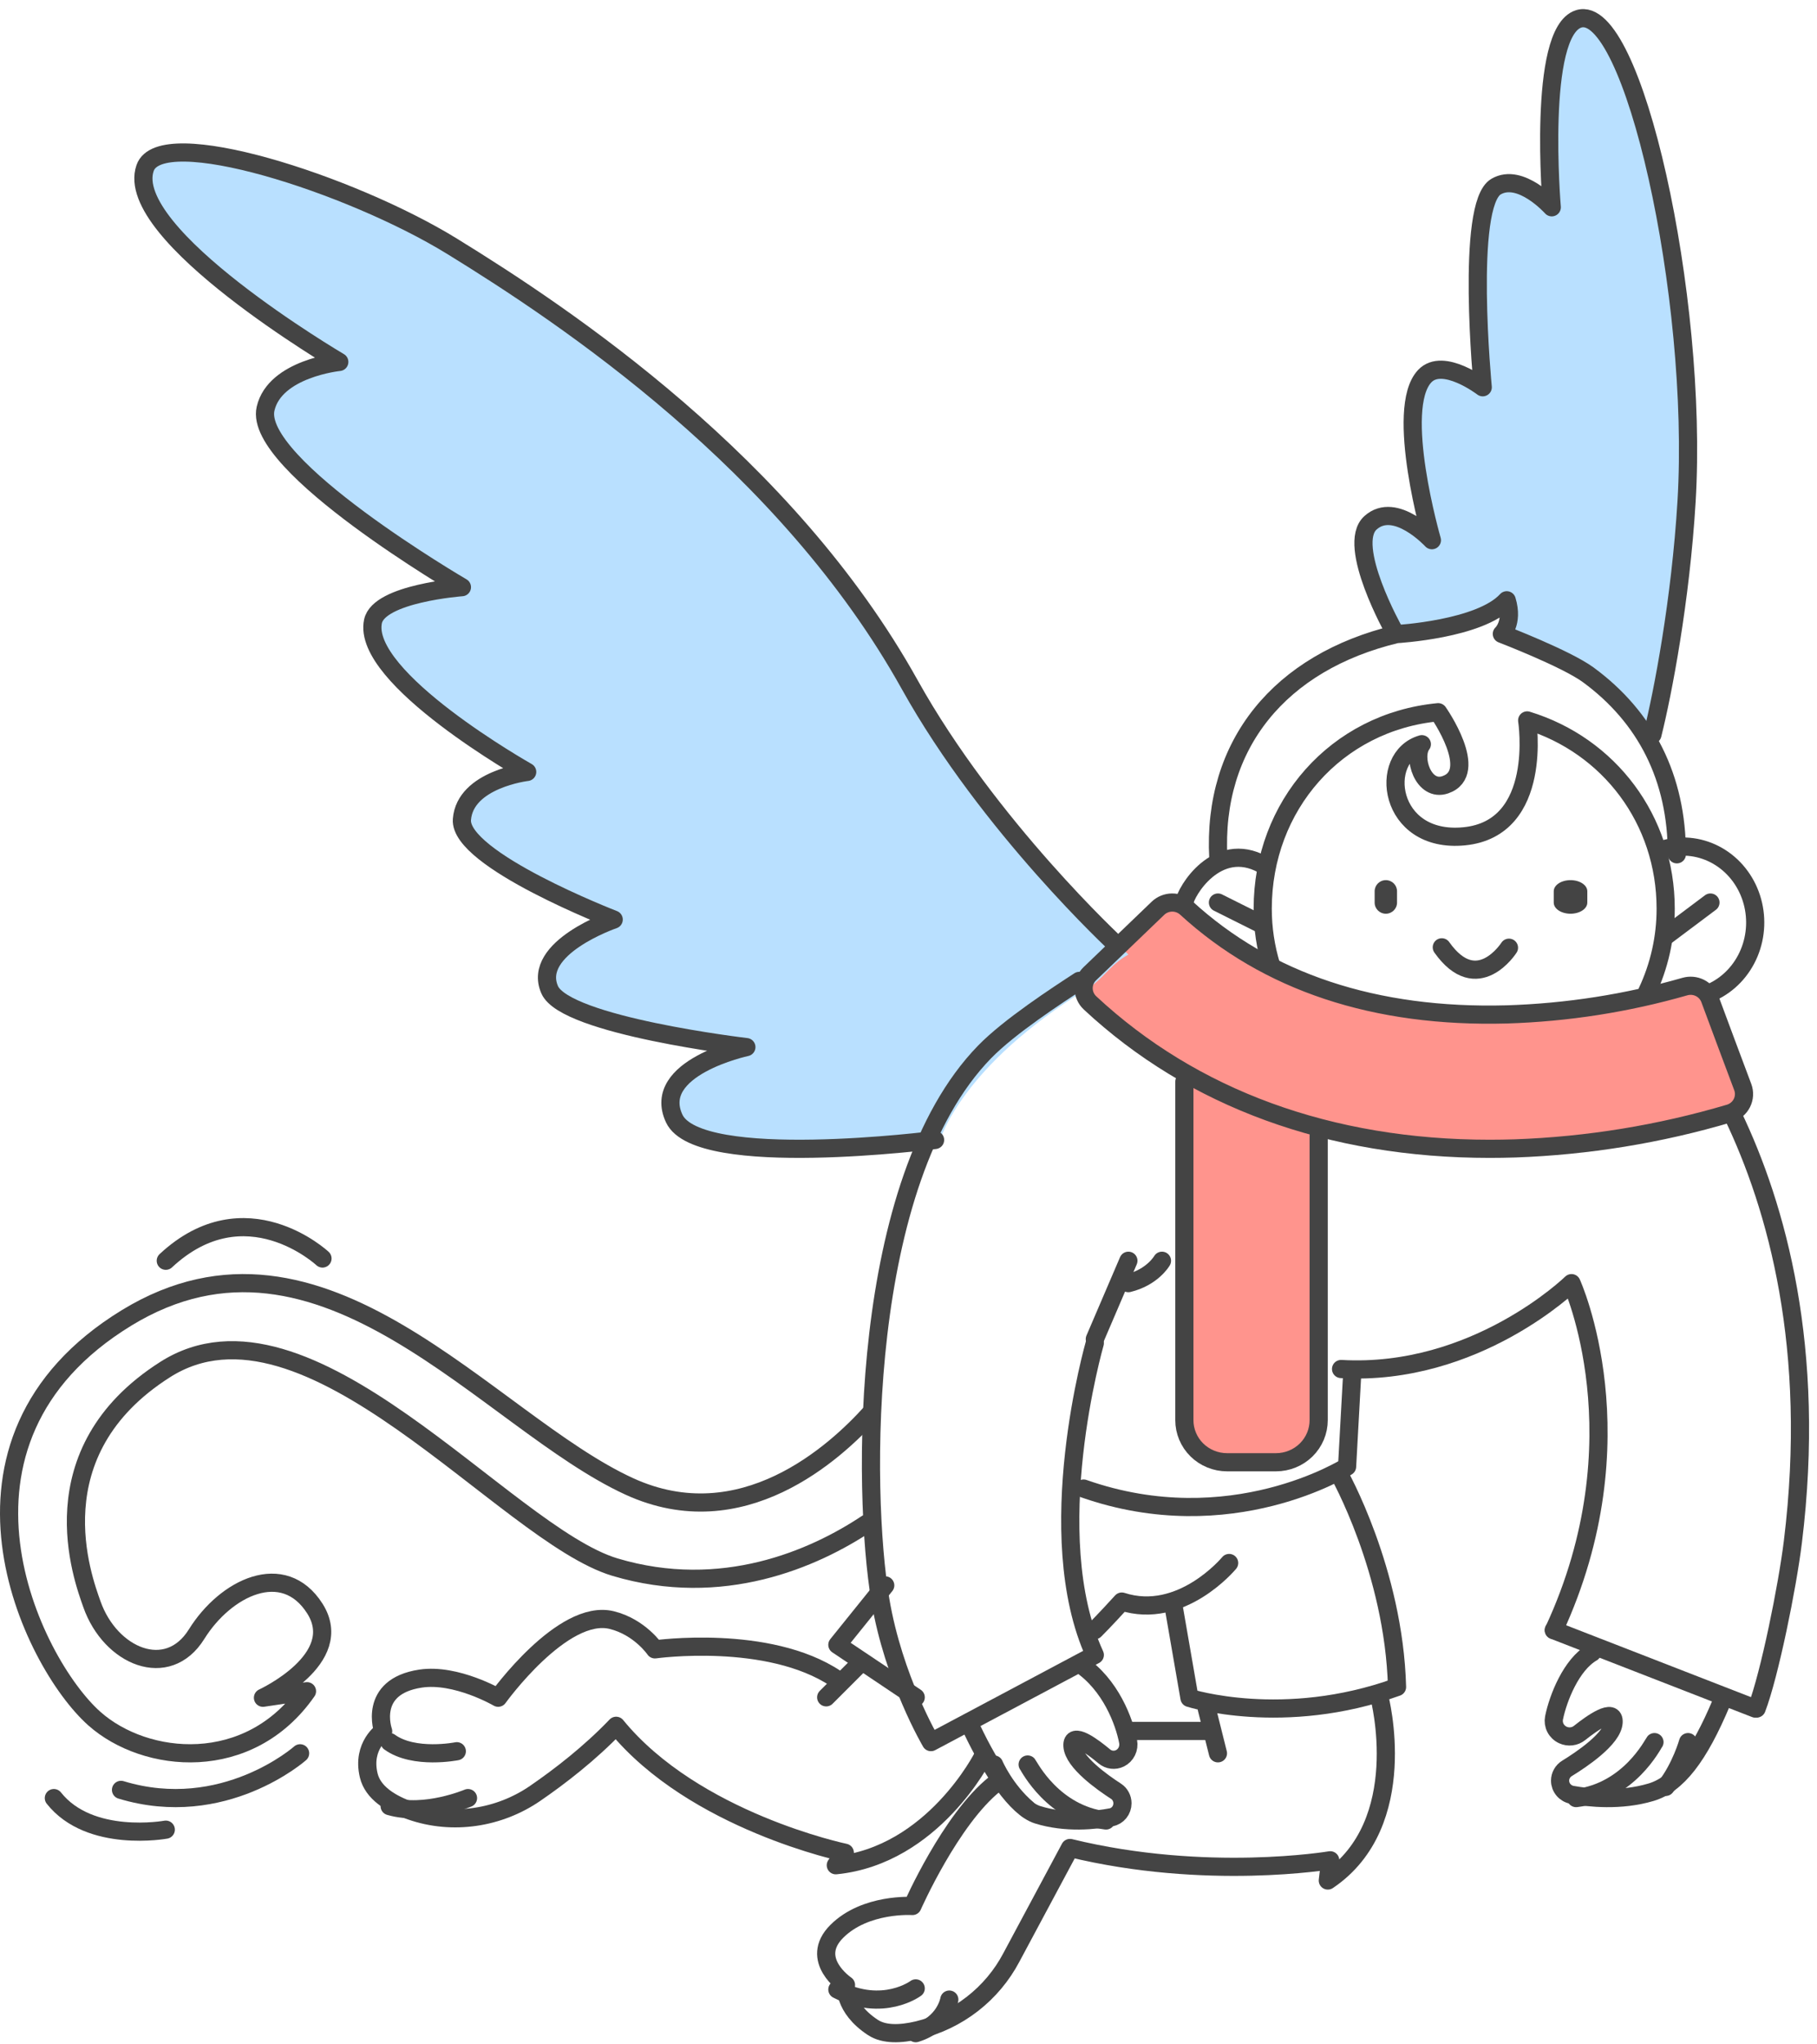 <svg width="200" height="225" viewBox="0 0 200 225" fill="none" xmlns="http://www.w3.org/2000/svg">
  <path d="M163.974 126.437C164.899 126.437 165.83 126.421 166.768 126.392C174.77 126.107 182.702 124.813 190.371 122.54C190.665 122.451 190.937 122.305 191.171 122.108C191.405 121.912 191.596 121.671 191.732 121.4C191.868 121.129 191.947 120.833 191.964 120.53C191.98 120.228 191.934 119.926 191.827 119.641L190.041 114.873L188.211 109.952C188.014 109.421 187.62 108.984 187.108 108.729C186.596 108.475 186.005 108.422 185.455 108.582C179.077 110.411 172.491 111.439 165.852 111.644C151.344 112.036 139.486 108.095 130.575 99.93C130.151 99.54 129.591 99.326 129.01 99.332C128.43 99.338 127.874 99.564 127.458 99.962L119.961 107.166C119.743 107.375 119.57 107.625 119.452 107.901C119.334 108.178 119.275 108.475 119.276 108.774C119.278 109.074 119.341 109.37 119.462 109.645C119.582 109.921 119.758 110.169 119.978 110.375C131.287 120.919 146.401 126.437 163.974 126.437Z" fill="#FF948D"/>
  <path d="M130.365 119.044V156.304C130.364 156.912 130.486 157.514 130.722 158.075C130.958 158.637 131.304 159.148 131.74 159.578C132.177 160.008 132.695 160.349 133.265 160.581C133.835 160.814 134.446 160.934 135.064 160.934H140.45C141.068 160.934 141.679 160.814 142.249 160.581C142.819 160.349 143.337 160.008 143.774 159.578C144.21 159.148 144.556 158.637 144.792 158.075C145.028 157.514 145.149 156.912 145.149 156.304V124.973" fill="#FF948D"/>
  <path d="M181.884 80.851C181.884 80.851 184.989 66.073 185.643 55.17C186.992 32.644 179.711 0.178 173.76 2.08C169.171 3.546 170.805 22.814 170.805 22.814C170.805 22.814 167.37 18.967 164.675 20.537C161.268 22.52 163.207 42.622 163.207 42.622C163.207 42.622 158.826 39.268 156.818 41.403C153.438 45.003 157.612 59.453 157.612 59.453C157.612 59.453 153.583 55.08 150.854 57.538C148.125 59.996 153.461 69.48 153.461 69.48C153.461 69.48 163.652 68.841 165.71 65.888C166.424 68.369 165.166 69.458 165.166 69.458C165.166 69.458 176.504 71.839 181.884 80.851Z" fill="#B9E0FF"/>
  <path d="M124.204 105.054C124.204 105.054 109.047 90.998 100.303 75.335C86.734 51.002 62.313 34.765 49.81 27.093C38.605 20.216 17.695 13.564 15.975 18.485C13.424 25.782 37.39 39.834 37.39 39.834C37.39 39.834 30.287 40.548 29.262 44.978C27.825 51.182 50.918 64.624 50.918 64.624C50.918 64.624 41.777 65.293 41.112 68.378C39.759 74.631 58.115 84.957 58.115 84.957C58.115 84.957 51.264 85.758 50.918 90.186C50.573 94.613 67.649 101.205 67.649 101.205C67.649 101.205 58.56 104.304 60.585 108.929C62.324 112.899 82.284 115.243 82.284 115.243C82.284 115.243 71.7 117.504 74.322 123.103C76.993 128.807 103.48 125.462 103.48 125.462C103.48 125.462 105.774 117.32 119.689 108.816C121.477 107.729 122.09 106.249 124.204 105.054Z" fill="#B9E0FF"/>
  <path d="M148.845 151.077L148.275 161.413C148.275 161.413 135.505 169.535 119.276 163.83" stroke="#444444" stroke-width="2" stroke-linecap="round" stroke-linejoin="round"/>
  <path d="M147.365 162.166C147.365 162.166 153.435 172.889 153.773 185.67C141.28 190.172 130.927 186.873 130.927 186.873L129.133 176.522" stroke="#444444" stroke-width="2" stroke-linecap="round" stroke-linejoin="round"/>
  <path d="M135.293 172.022C135.293 172.022 130.037 178.388 123.478 176.266C121.601 178.334 120.508 179.414 120.508 179.414" stroke="#444444" stroke-width="2" stroke-linecap="round" stroke-linejoin="round"/>
  <path d="M100.795 186.807L92.171 181.026L97.439 174.486" stroke="#444444" stroke-width="2" stroke-linecap="round" stroke-linejoin="round"/>
  <path d="M132.829 188.039L134.061 192.967" stroke="#444444" stroke-width="2" stroke-linecap="round" stroke-linejoin="round"/>
  <path d="M151.838 186.807C151.838 186.807 155.489 200.681 146.155 206.967L146.419 204.741C146.419 204.741 132.797 207.052 117.776 203.386L111.316 215.447C110.268 217.431 108.808 219.17 107.033 220.549C105.259 221.927 103.211 222.914 101.024 223.443C99.139 223.889 97.315 223.953 96.085 223.142C92.743 220.946 93.119 218.465 93.119 218.465C93.119 218.465 88.974 215.682 92.116 212.553C95.258 209.424 100.434 209.771 100.434 209.771C100.434 209.771 104.626 200.246 109.49 196.355" stroke="#444444" stroke-width="2" stroke-linecap="round" stroke-linejoin="round"/>
  <path d="M132.829 190.503C127.945 190.503 124.204 190.503 124.204 190.503" stroke="#444444" stroke-width="2" stroke-linecap="round" stroke-linejoin="round"/>
  <path d="M108.188 193.331C108.188 193.331 102.711 204.214 91.999 205.287L92.989 203.908C92.989 203.908 76.421 200.459 67.82 189.938C64.924 192.968 61.61 195.52 58.908 197.376C54.928 200.111 49.817 200.898 45.226 199.3C42.976 198.518 41.037 197.298 40.584 195.393C39.801 192.111 42.174 190.539 42.174 190.539C42.174 190.539 40.421 185.63 46.29 184.745C50.214 184.155 54.834 186.85 54.834 186.85C54.834 186.85 61.936 176.97 67.34 178.306C70.421 179.068 72.09 181.527 72.09 181.527C72.09 181.527 84.557 179.781 91.994 184.745" stroke="#444444" stroke-width="2" stroke-linecap="round" stroke-linejoin="round"/>
  <path d="M94.635 183.11L90.939 186.806" stroke="#444444" stroke-width="2" stroke-linecap="round" stroke-linejoin="round"/>
  <path d="M100.795 218.84C100.795 218.84 97.2 221.529 92.171 218.961" stroke="#444444" stroke-width="2" stroke-linecap="round" stroke-linejoin="round"/>
  <path d="M50.282 192.739C50.282 192.739 45.579 193.682 42.889 191.735" stroke="#444444" stroke-width="2" stroke-linecap="round" stroke-linejoin="round"/>
  <path d="M51.514 197.895C51.514 197.895 46.772 199.915 42.889 198.782" stroke="#444444" stroke-width="2" stroke-linecap="round" stroke-linejoin="round"/>
  <path d="M104.492 220.072C104.492 220.072 104.067 222.768 100.796 223.768" stroke="#444444" stroke-width="2" stroke-linecap="round" stroke-linejoin="round"/>
  <path d="M120.508 147.381L124.204 138.757" stroke="#444444" stroke-width="2" stroke-linecap="round" stroke-linejoin="round"/>
  <path d="M127.9 138.757C127.9 138.757 126.871 140.569 124.204 141.221" stroke="#444444" stroke-width="2" stroke-linecap="round" stroke-linejoin="round"/>
  <path d="M95.867 155.494C91.912 159.875 81.658 169.268 69.273 163.595C53.693 156.46 35.518 131.851 13.93 145.046C-8.339 158.669 3.449 182.987 10.389 189.151C16.026 194.157 27.433 195.262 33.79 186.132L28.945 186.852C28.945 186.852 38.195 182.599 34.653 177.03C31.208 171.621 24.831 174.724 21.639 179.853C18.446 184.982 12.151 182.327 10.117 176.56C9.119 173.728 3.871 159.834 18.178 150.732C33.846 140.767 55.571 168.849 67.693 172.477C79.48 175.999 89.596 171.558 95.418 167.68" stroke="#444444" stroke-width="2" stroke-linecap="round" stroke-linejoin="round"/>
  <path d="M138.989 95.141C133.903 92.369 130.467 98.22 130.364 99.332" stroke="#444444" stroke-width="2" stroke-linecap="round" stroke-linejoin="round"/>
  <path d="M183.342 93.415C185.275 92.913 187.317 93.192 189.064 94.197C190.81 95.202 192.135 96.859 192.776 98.841C193.416 100.823 193.327 102.986 192.524 104.902C191.722 106.818 190.265 108.347 188.441 109.188" stroke="#444444" stroke-width="2" stroke-linecap="round" stroke-linejoin="round"/>
  <path d="M151.309 98.09C151.309 97.415 151.861 96.867 152.541 96.867C153.222 96.867 153.773 97.415 153.773 98.09V99.341C153.773 100.016 153.222 100.563 152.541 100.563C151.861 100.563 151.309 100.016 151.309 99.341V98.09Z" fill="#444444"/>
  <path d="M171.022 98.09C171.022 97.415 171.849 96.867 172.87 96.867C173.891 96.867 174.718 97.415 174.718 98.09V99.341C174.718 100.016 173.891 100.563 172.87 100.563C171.849 100.563 171.022 100.016 171.022 99.341V98.09Z" fill="#444444"/>
  <path d="M166.094 104.304C166.094 104.304 162.608 109.778 158.701 104.26" stroke="#444444" stroke-width="2" stroke-linecap="round" stroke-linejoin="round"/>
  <path d="M138.989 101.796L134.061 99.332" stroke="#444444" stroke-width="2" stroke-linecap="round" stroke-linejoin="round"/>
  <path d="M183.342 103.028L188.271 99.332" stroke="#444444" stroke-width="2" stroke-linecap="round" stroke-linejoin="round"/>
  <path d="M171.044 179.415C180.811 158.361 172.979 141.221 172.979 141.221C172.979 141.221 162.43 151.52 147.613 150.672" stroke="#444444" stroke-width="2" stroke-linecap="round" stroke-linejoin="round"/>
  <path d="M189.503 187.316C186.974 193.363 184.604 196.394 181.733 197.25C178.381 198.251 174.892 197.871 173.045 197.539C172.674 197.472 172.337 197.279 172.095 196.993C171.853 196.707 171.721 196.347 171.721 195.974C171.721 195.704 171.792 195.438 171.925 195.202C172.059 194.966 172.251 194.767 172.485 194.625C174.054 193.663 177.499 191.366 177.611 189.567C177.719 187.864 175.212 189.656 173.86 190.732C173.606 190.934 173.3 191.062 172.976 191.1C172.652 191.139 172.323 191.086 172.028 190.949V190.949C171.675 190.788 171.387 190.515 171.211 190.174C171.034 189.833 170.98 189.443 171.055 189.068C171.496 186.895 172.948 183.202 175.248 181.878" stroke="#444444" stroke-width="2" stroke-linecap="round" stroke-linejoin="round"/>
  <path d="M190.735 122.74C195.548 132.782 199.965 148.383 197.346 169.687C196.736 174.652 194.774 184.325 193.355 188.039" stroke="#444444" stroke-width="2" stroke-linecap="round" stroke-linejoin="round"/>
  <path d="M182.11 191.735C181.922 191.964 179.319 197.192 173.486 197.895" stroke="#444444" stroke-width="2" stroke-linecap="round" stroke-linejoin="round"/>
  <path d="M185.806 191.735C185.806 191.735 185.021 194.519 183.342 196.663" stroke="#444444" stroke-width="2" stroke-linecap="round" stroke-linejoin="round"/>
  <path d="M120.508 147.822C120.508 147.822 114.424 168.889 120.508 182.142L102.472 191.735C102.472 191.735 98.351 184.775 96.891 176.05C94.908 164.199 94.468 130.061 108.375 115.774C111.105 112.968 116.372 109.539 118.804 107.956" stroke="#444444" stroke-width="2" stroke-linecap="round" stroke-linejoin="round"/>
  <path d="M106.956 190.259C109.103 194.795 111.905 199.005 114.194 199.724C117.327 200.71 120.587 200.335 122.313 200.008C122.661 199.943 122.975 199.753 123.201 199.472C123.427 199.191 123.551 198.836 123.551 198.47C123.551 198.204 123.485 197.942 123.36 197.709C123.235 197.476 123.055 197.28 122.837 197.14C121.373 196.194 118.154 193.931 118.047 192.16C117.945 190.486 120.288 192.248 121.552 193.307C121.79 193.505 122.077 193.631 122.38 193.668C122.683 193.706 122.99 193.655 123.266 193.521V193.521C123.596 193.361 123.864 193.092 124.028 192.756C124.193 192.42 124.244 192.036 124.173 191.666C123.761 189.527 122.284 185.42 118.824 183.11" stroke="#444444" stroke-width="2" stroke-linecap="round" stroke-linejoin="round"/>
  <path d="M113.116 194.199C113.302 194.428 115.908 199.656 121.74 200.359" stroke="#444444" stroke-width="2" stroke-linecap="round" stroke-linejoin="round"/>
  <path d="M109.42 194.199C109.42 194.199 110.598 196.985 113.116 199.127" stroke="#444444" stroke-width="2" stroke-linecap="round" stroke-linejoin="round"/>
  <path d="M122.972 104.053C122.972 104.053 108.843 90.998 100.126 75.335C86.585 51.002 62.215 34.765 49.738 27.093C38.556 20.216 17.692 13.564 15.974 18.485C13.427 25.782 37.346 39.834 37.346 39.834C37.346 39.834 30.255 40.548 29.232 44.978C27.8 51.182 50.844 64.624 50.844 64.624C50.844 64.624 41.724 65.293 41.058 68.378C39.709 74.631 58.028 84.957 58.028 84.957C58.028 84.957 51.188 85.758 50.844 90.186C50.499 94.613 67.551 101.205 67.551 101.205C67.551 101.205 58.483 104.304 60.502 108.929C62.236 112.899 82.155 115.243 82.155 115.243C82.155 115.243 71.595 117.504 74.212 123.103C76.877 128.807 102.926 125.462 102.926 125.462" stroke="#444444" stroke-width="2" stroke-linecap="round" stroke-linejoin="round"/>
  <path d="M181.884 80.851C183.023 76.31 184.989 66.073 185.643 55.17C186.992 32.644 179.711 0.178 173.76 2.08C169.171 3.546 170.805 22.814 170.805 22.814C170.805 22.814 167.37 18.967 164.675 20.537C161.268 22.52 163.207 42.622 163.207 42.622C163.207 42.622 158.826 39.268 156.818 41.403C153.438 45.003 157.612 59.453 157.612 59.453C157.612 59.453 153.583 55.08 150.854 57.538C148.125 59.996 153.461 69.48 153.461 69.48" stroke="#444444" stroke-width="2" stroke-linecap="round" stroke-linejoin="round"/>
  <path d="M181.287 109.188C182.645 106.312 183.347 103.178 183.343 100.007C183.343 90.222 177.125 82.049 168.098 79.288C168.098 79.288 169.962 91.178 161.166 92.043C152.769 92.864 151.595 83.322 156.505 81.906C155.425 83.322 156.661 87.203 159.086 86.37C162.975 85.038 158.303 78.387 158.303 78.387C147.069 79.455 138.989 88.686 138.989 100.005C138.987 102.148 139.307 104.28 139.939 106.332" stroke="#444444" stroke-width="2" stroke-linecap="round" stroke-linejoin="round"/>
  <path d="M134.102 94.403C133.435 81.955 140.881 72.868 153.715 69.788C153.715 69.788 162.923 69.277 165.849 66.066C166.619 68.595 165.311 69.766 165.311 69.766C165.311 69.766 172.371 72.474 174.827 74.275C181.158 78.923 184.589 85.617 184.574 94.024" stroke="#444444" stroke-width="2" stroke-linecap="round" stroke-linejoin="round"/>
  <path d="M193.199 188.039L171.022 179.415" stroke="#444444" stroke-width="2" stroke-linecap="round" stroke-linejoin="round"/>
  <path d="M163.974 126.437C164.899 126.437 165.83 126.421 166.768 126.392C174.77 126.107 182.702 124.813 190.371 122.54C190.665 122.452 190.937 122.305 191.171 122.108C191.405 121.912 191.596 121.671 191.732 121.4C191.868 121.129 191.947 120.833 191.964 120.53C191.98 120.228 191.934 119.926 191.827 119.641L190.041 114.873L188.211 109.952C188.014 109.421 187.62 108.984 187.108 108.729C186.596 108.475 186.005 108.422 185.455 108.582C179.077 110.411 172.491 111.439 165.852 111.644C151.344 112.036 139.486 108.095 130.575 99.93C130.151 99.54 129.591 99.326 129.01 99.332C128.43 99.338 127.874 99.564 127.458 99.962L119.961 107.166C119.743 107.375 119.57 107.625 119.452 107.901C119.334 108.178 119.275 108.475 119.276 108.774C119.278 109.074 119.341 109.37 119.462 109.645C119.582 109.921 119.758 110.169 119.978 110.375C131.287 120.919 146.401 126.437 163.974 126.437Z" stroke="#444444" stroke-width="2" stroke-linecap="round" stroke-linejoin="round"/>
  <path d="M130.365 119.044V156.304C130.364 156.912 130.486 157.514 130.722 158.075C130.958 158.637 131.304 159.148 131.74 159.578C132.177 160.008 132.695 160.349 133.265 160.581C133.835 160.814 134.446 160.934 135.064 160.934H140.45C141.068 160.934 141.679 160.814 142.249 160.581C142.819 160.349 143.337 160.008 143.774 159.578C144.21 159.148 144.556 158.637 144.792 158.075C145.028 157.514 145.149 156.912 145.149 156.304V124.973" stroke="#444444" stroke-width="2" stroke-linecap="round" stroke-linejoin="round"/>
  <path d="M35.497 138.509C35.497 138.509 27.01 130.588 18.248 138.757" stroke="#444444" stroke-width="2" stroke-linecap="round" stroke-linejoin="round"/>
  <path d="M33.033 192.967C33.033 192.967 24.621 200.426 13.32 196.991" stroke="#444444" stroke-width="2" stroke-linecap="round" stroke-linejoin="round"/>
  <path d="M18.248 201.37C18.248 201.37 9.894 202.904 5.928 197.895" stroke="#444444" stroke-width="2" stroke-linecap="round" stroke-linejoin="round"/>
</svg>

